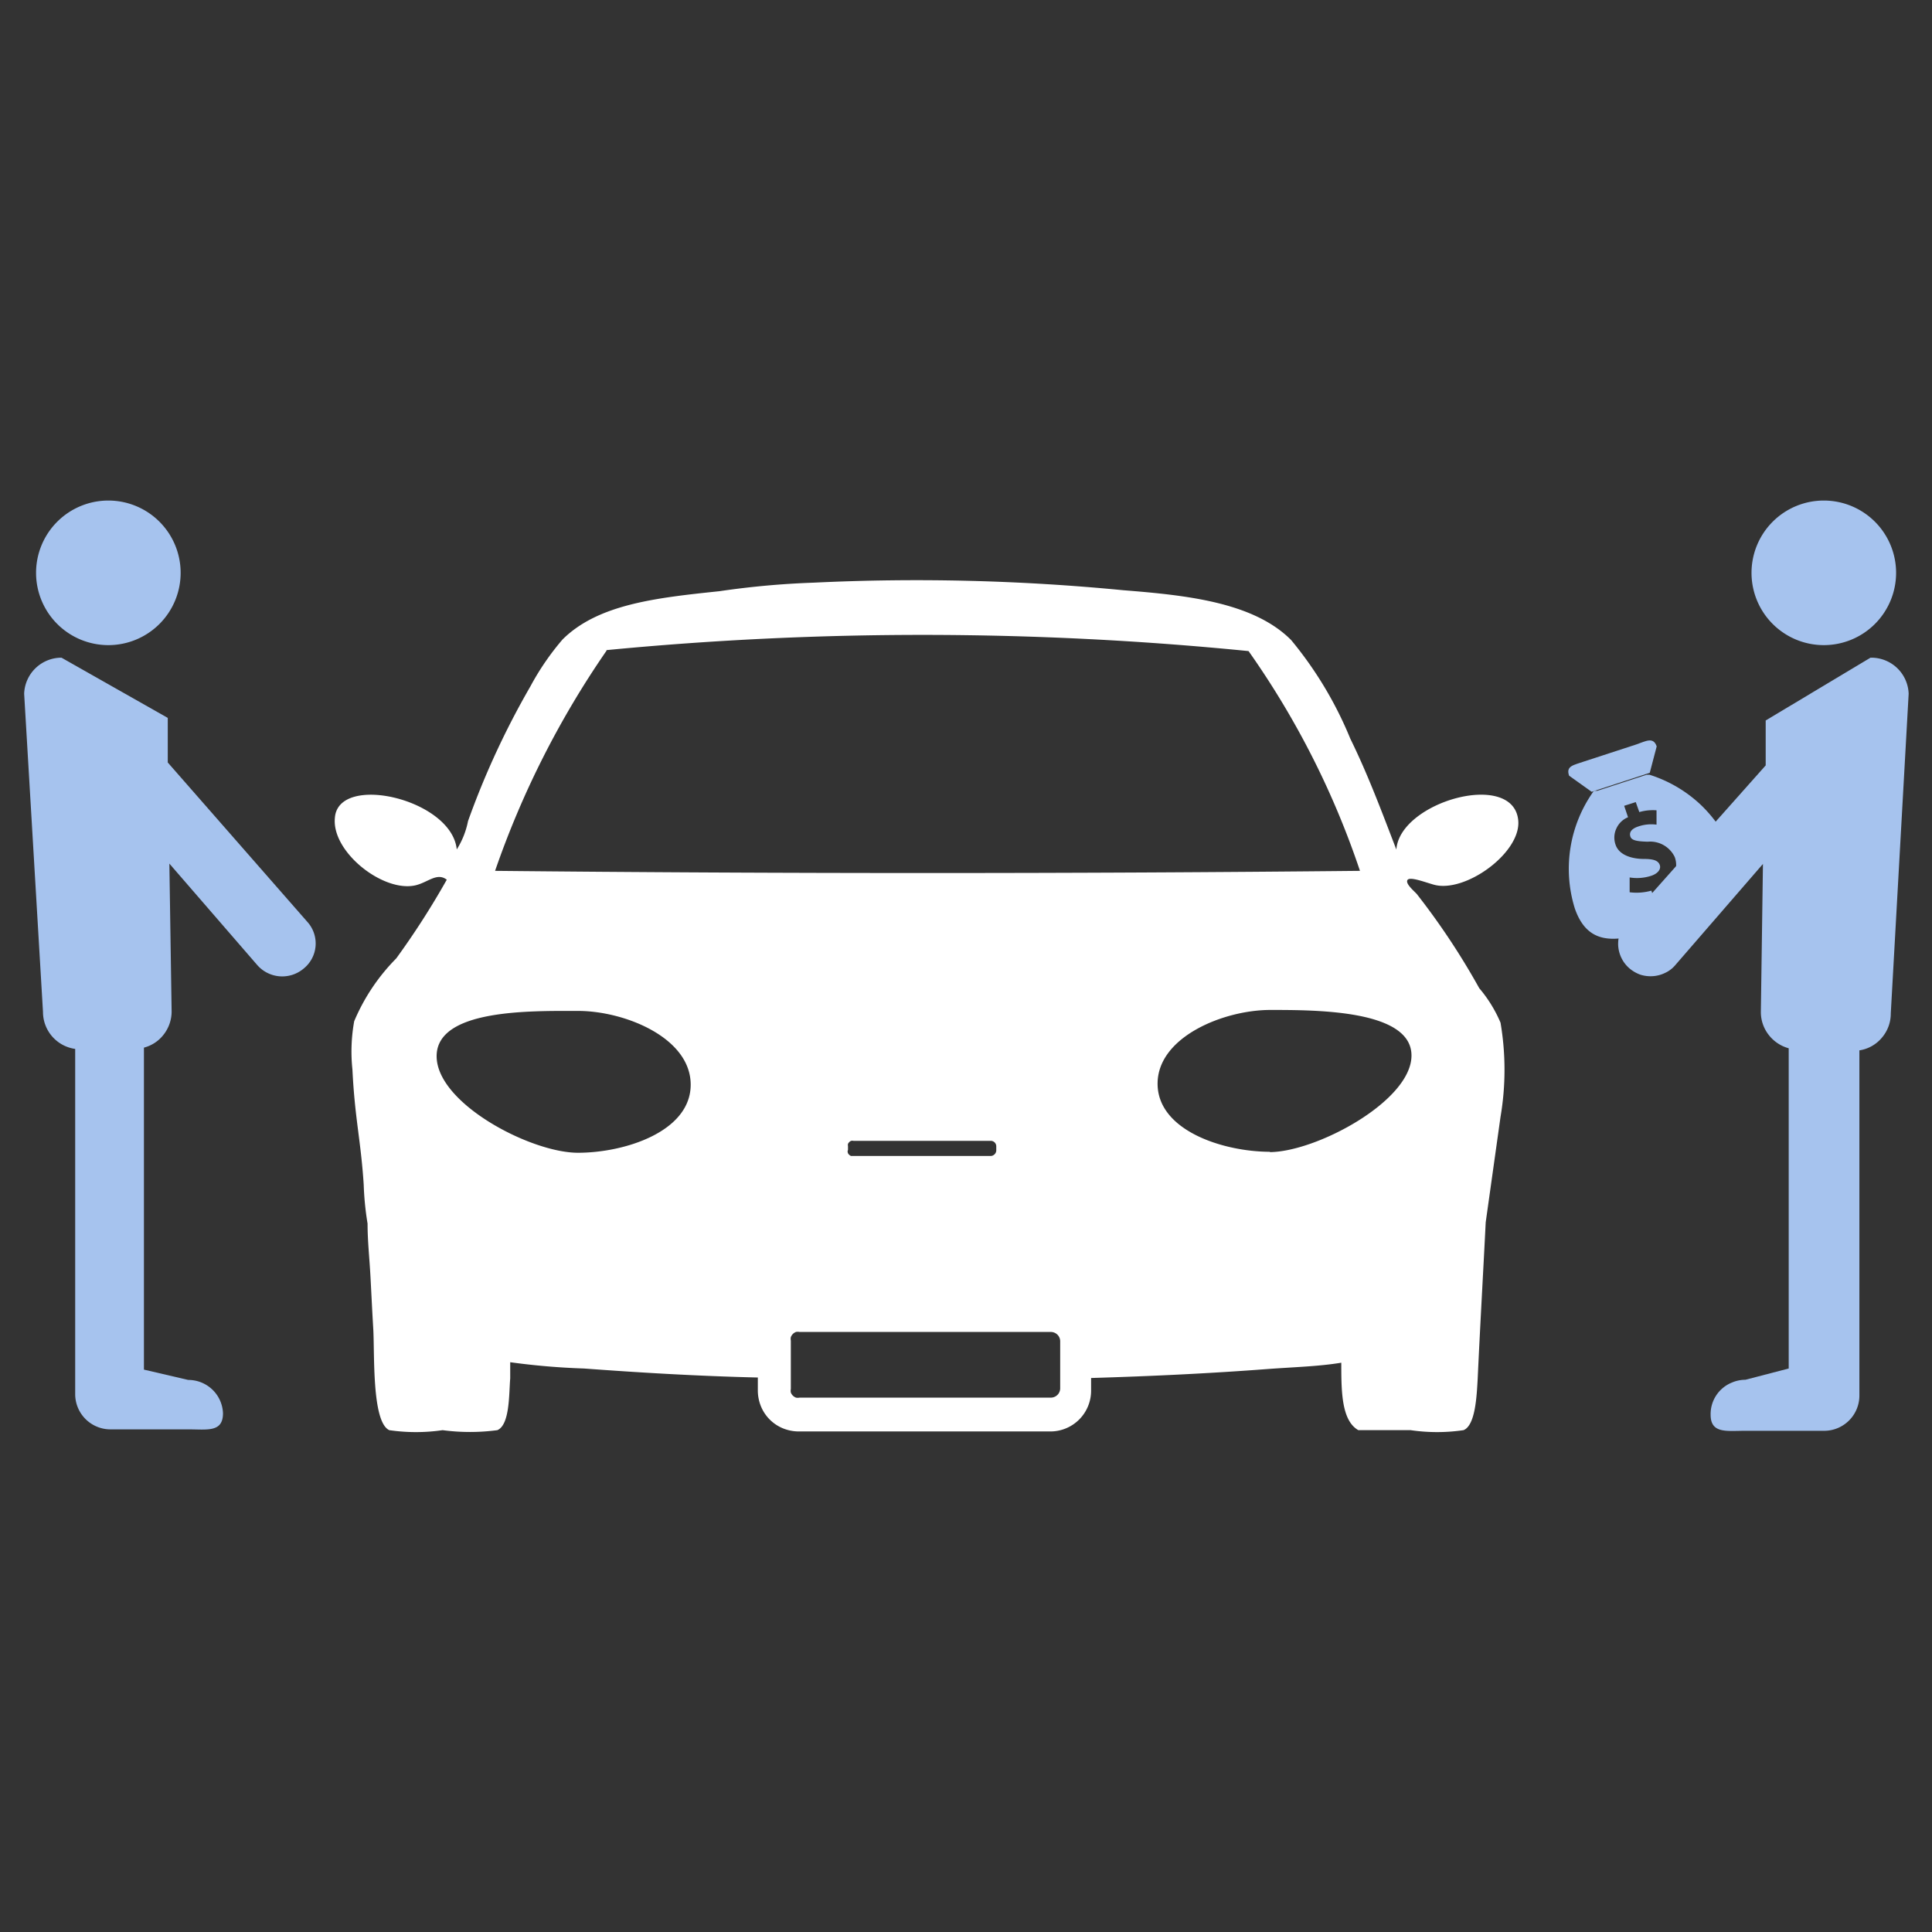 <svg xmlns="http://www.w3.org/2000/svg" viewBox="0 0 120 120"><rect x="0" y="0" width="120" height="120" fill="#333333" stroke="none"/><defs><style>.cls-1{fill:none;}.cls-2{fill:#a6c3ee;}.cls-3{fill:#fff;}</style></defs><g id="Слой_2" data-name="Слой 2"><g id="Слой_1-2" data-name="Слой 1"><rect class="cls-1" width="120" height="120"/><g id="Page-1"><g id="i004"><path id="Shape" class="cls-2" d="M1.5,43.09,2.67,62.85a2.32,2.32,0,0,0,2,2.3V86.6a2.19,2.19,0,0,0,2.16,2.18h4.86c1.19,0,2.16.2,2.16-1a2.14,2.14,0,0,0-.66-1.47,2.16,2.16,0,0,0-1.5-.6l-2.75-.64v-20a2.26,2.26,0,0,0,1.24-.83,2.33,2.33,0,0,0,.48-1.41l-.14-9.19,5.44,6.28a2.06,2.06,0,0,0,2.9.24,2,2,0,0,0,.24-2.89l-8.68-9.91V44.59L3.82,40.85A2.32,2.32,0,0,0,1.5,43.09Z"/><path id="Shape-2" data-name="Shape" class="cls-2" d="M6.73,40.07a4.49,4.49,0,1,0-4.49-4.49A4.49,4.49,0,0,0,6.73,40.07Z"/><path id="Shape-3" data-name="Shape" class="cls-2" d="M116.18,40.85l-6.51,3.9v2.79L101,57.29a2,2,0,0,0-.39.68,2.12,2.12,0,0,0-.1.79,2.06,2.06,0,0,0,.21.76,2,2,0,0,0,.48.62,2.18,2.18,0,0,0,.69.4,2.09,2.09,0,0,0,.79.09,2.06,2.06,0,0,0,.76-.21,1.82,1.82,0,0,0,.62-.48l5.44-6.28-.13,9.19a2.3,2.3,0,0,0,.48,1.42,2.35,2.35,0,0,0,1.25.84V85l-2.69.7a2.12,2.12,0,0,0-.83.17,2.11,2.11,0,0,0-1.33,2c0,1.19,1,1,2.16,1h4.91a2.19,2.19,0,0,0,2.17-2.19V65.24a2.26,2.26,0,0,0,1.4-.79,2.3,2.3,0,0,0,.55-1.51l1.11-19.85a2.32,2.32,0,0,0-2.32-2.24Z"/><path id="Shape-4" data-name="Shape" class="cls-2" d="M113.27,40.07a4.49,4.49,0,1,0-4.48-4.49A4.49,4.49,0,0,0,113.27,40.07Z"/><path id="Shape-5" data-name="Shape" class="cls-2" d="M102.47,48l.43-1.64c-.21-.61-.66-.33-1.27-.12L98.38,47.3c-.61.22-1.14.26-.92.88l1.4,1Z"/><path id="Shape-6" data-name="Shape" class="cls-2" d="M102.45,48.12h-.17l-3.07,1H99a8.3,8.3,0,0,0-1.19,7.29c.94,2.75,3.18,1.95,5.85,1.07s5-1.71,4-4.46A8.38,8.38,0,0,0,105.65,50,8.25,8.25,0,0,0,102.45,48.12Zm.82,6.89.25.76-.72.23-.23-.68a3.42,3.42,0,0,1-1.35.1V54.5a2.85,2.85,0,0,0,1.33-.1c.41-.13.64-.41.54-.68s-.39-.37-1-.37-1.52-.18-1.75-.9a1.33,1.33,0,0,1,.06-1,1.35,1.35,0,0,1,.72-.69l-.24-.71.72-.23.22.62a3,3,0,0,1,1.07-.11v.89a2.49,2.49,0,0,0-1.15.12c-.47.16-.55.41-.47.63s.37.29,1.07.31a1.69,1.69,0,0,1,1.68.95,1.44,1.44,0,0,1,0,1A1.48,1.48,0,0,1,103.27,55Z"/><path id="Shape-7" data-name="Shape" class="cls-3" d="M91.88,61.38A44.74,44.74,0,0,0,88,55.53c-.17-.19-.72-.64-.58-.87s1.07.13,1.64.29c1.95.54,5.44-2,5.24-4-.31-3.14-7.37-1.15-7.57,1.82-.93-2.42-1.77-4.67-2.86-6.89a23.65,23.65,0,0,0-3.67-6.12c-2.34-2.36-6.53-2.79-10.43-3.1a132.77,132.77,0,0,0-19.23-.47,52.53,52.53,0,0,0-5.85.53c-3.9.41-7.54.8-9.75,3a16.33,16.33,0,0,0-2,2.92A51,51,0,0,0,29.07,51a5.15,5.15,0,0,1-.7,1.76C28.06,49.63,21,48,20.8,50.8c-.21,2.12,3,4.64,5,4.19.78-.18,1.34-.82,1.95-.35a50.14,50.14,0,0,1-3.14,4.89A12.34,12.34,0,0,0,22,63.43a10.56,10.56,0,0,0-.11,3c.15,3.07.52,4.37.7,7.14A18.7,18.7,0,0,0,22.83,76c0,1.09.12,2.16.18,3.28s.1,2,.17,3.19c.1,1.51-.11,5.85,1,6.36a11.47,11.47,0,0,0,3.31,0,12.9,12.9,0,0,0,3.4,0c.78-.33.72-2.24.8-3.22v-1a44,44,0,0,0,4.58.39c3.39.25,7,.47,10.8.56v.78a2.62,2.62,0,0,0,.19,1,2.5,2.5,0,0,0,1.38,1.38,2.62,2.62,0,0,0,1,.19h15.6a2.53,2.53,0,0,0,2.53-2.54v-.78c3.76-.11,7.47-.29,11-.56,1.64-.12,3.16-.16,4.54-.39,0,1.73,0,3.59,1.06,4.19h3.25a11.27,11.27,0,0,0,3.28,0c.74-.29.82-2.12.88-3.16.15-3.27.35-6.73.5-9.75l.92-6.55a17.41,17.41,0,0,0,0-5.85A8.29,8.29,0,0,0,91.88,61.38Zm-54.21-21a204.39,204.39,0,0,1,39.88.06,52.7,52.7,0,0,1,6.92,13.65c-17.78.18-35.94.18-53.72,0A56.43,56.43,0,0,1,37.67,40.42Zm15,31.05v-.24a.35.35,0,0,1,0-.14.28.28,0,0,1,.08-.11.25.25,0,0,1,.12-.08.32.32,0,0,1,.14,0h8.52a.34.34,0,0,1,.35.35v.24a.35.35,0,0,1-.1.24.36.36,0,0,1-.25.11H53l-.14,0a.36.36,0,0,1-.12-.08.25.25,0,0,1-.08-.12A.31.31,0,0,1,52.65,71.47ZM35.9,71.6c-2.93,0-8.78-3.06-8.78-6S33,62.79,35.9,62.79s7,1.66,7,4.58S38.8,71.6,35.9,71.6ZM65.85,86.23a.58.58,0,0,1-.17.41.59.59,0,0,1-.42.17H49.66a.57.57,0,0,1-.22,0,.62.62,0,0,1-.19-.12.53.53,0,0,1-.13-.2.57.57,0,0,1,0-.22v-3a.57.57,0,0,1,0-.22.63.63,0,0,1,.13-.2.62.62,0,0,1,.19-.12.57.57,0,0,1,.22,0h15.6a.59.59,0,0,1,.42.17.58.58,0,0,1,.17.41ZM78.9,71.54c-2.93,0-7-1.32-7-4.23s4.11-4.58,7-4.58,8.77,0,8.77,2.83-5.93,6-8.83,6Z"/></g></g></g></g></svg>